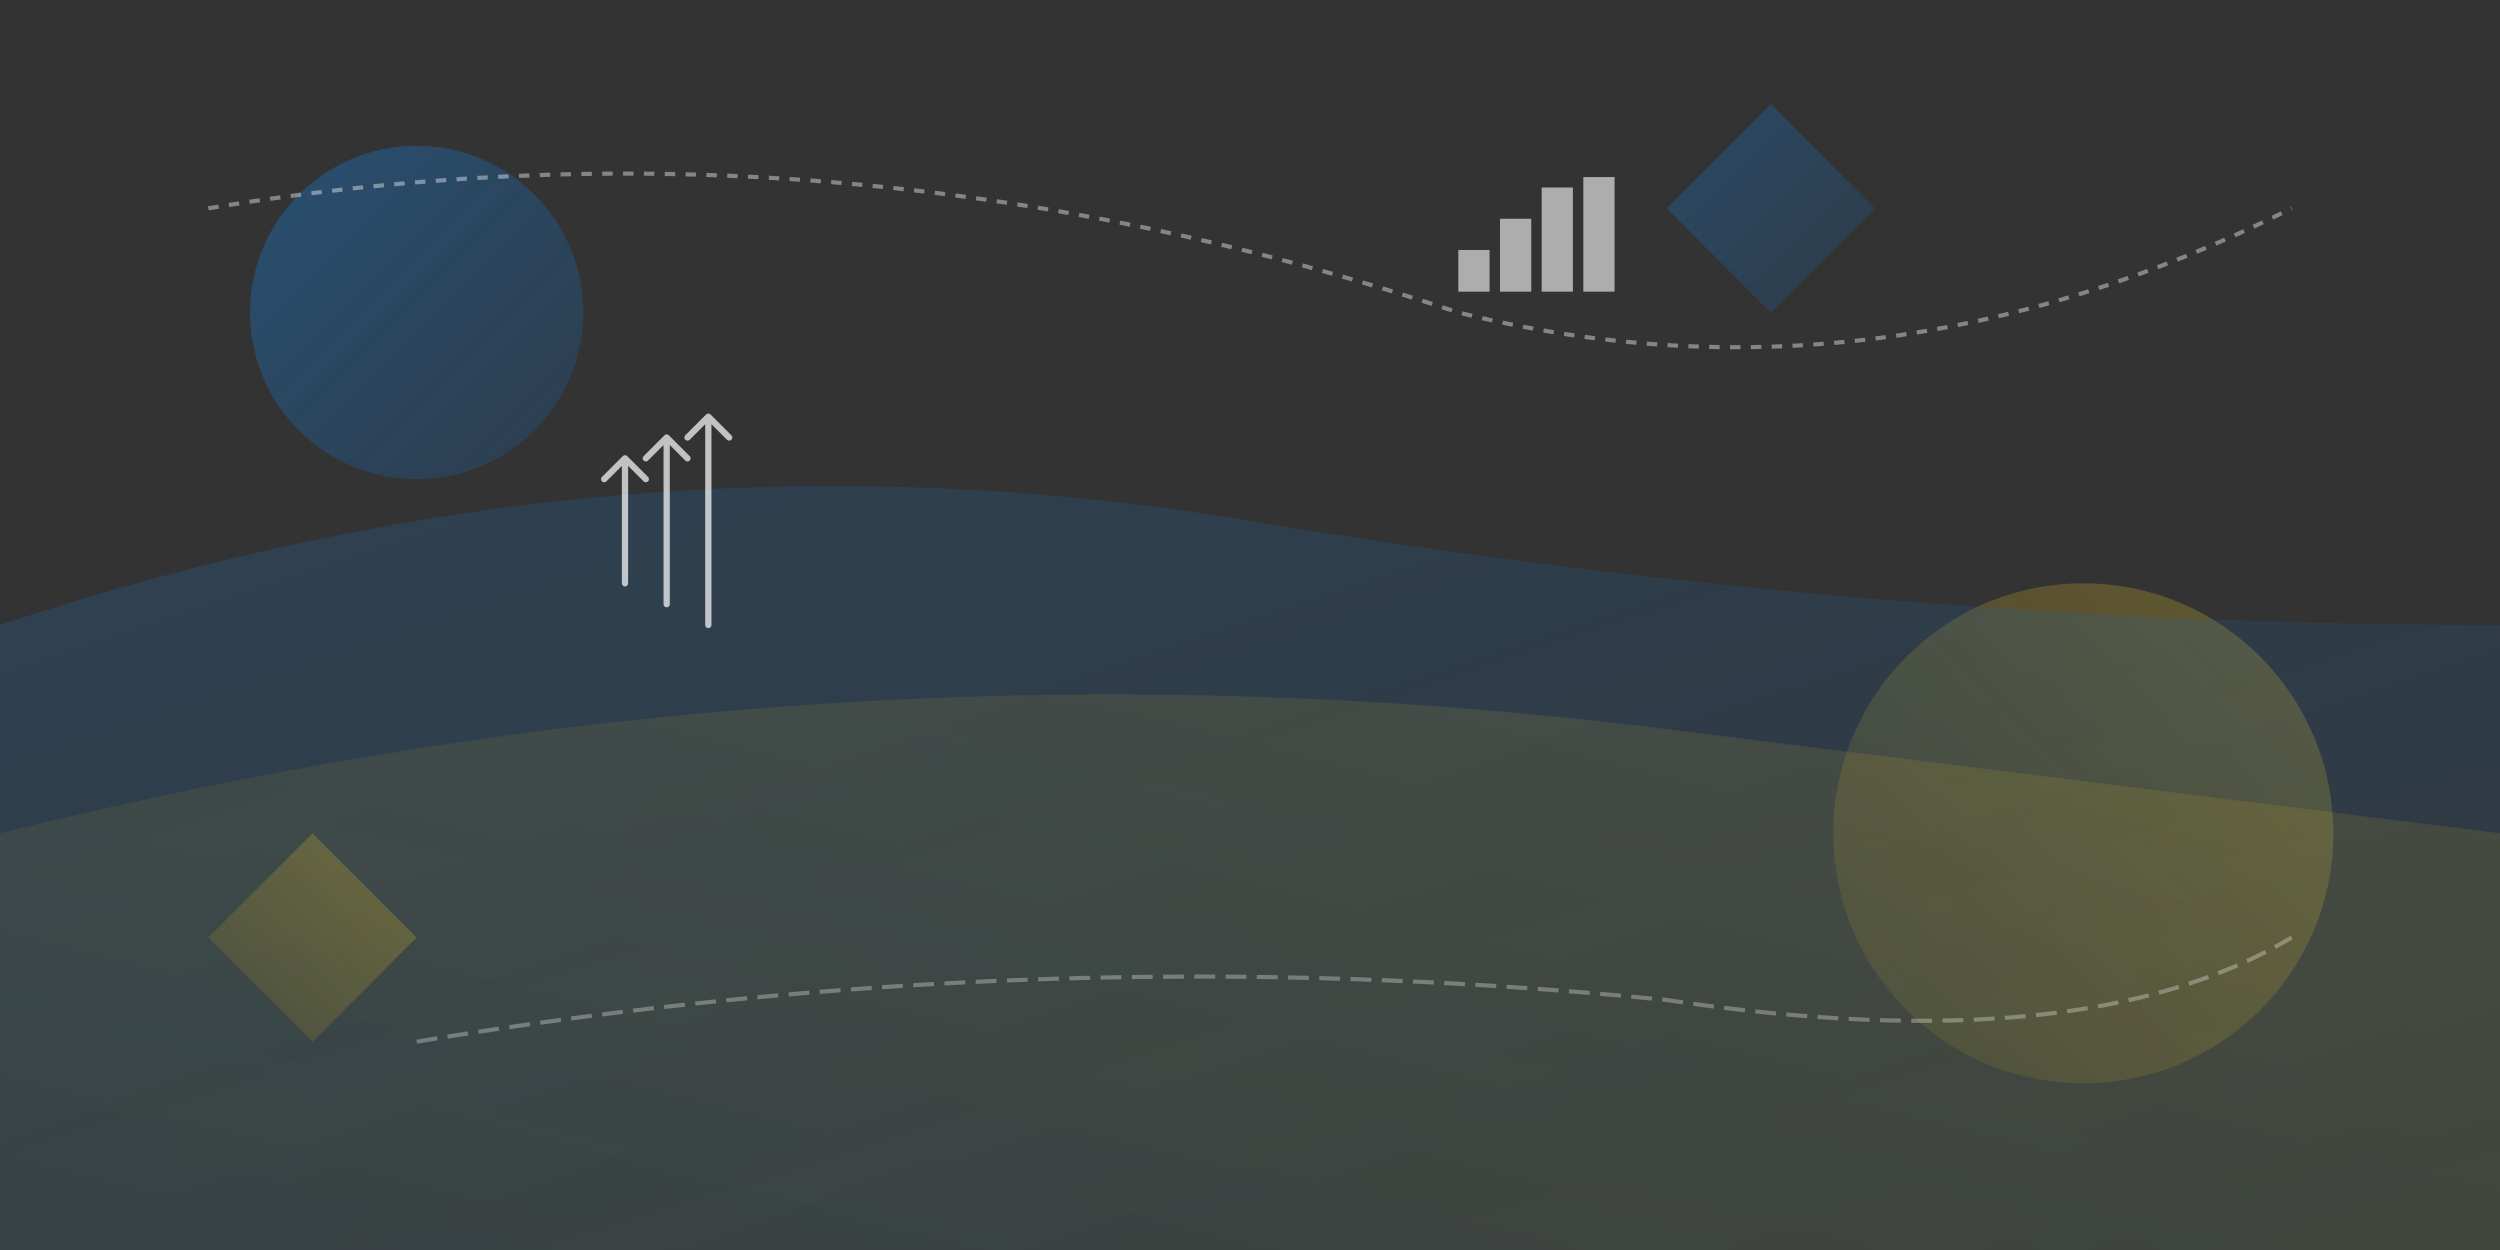 <svg width="1200" height="600" viewBox="0 0 1200 600" fill="none" xmlns="http://www.w3.org/2000/svg">
  <rect x="0" y="0" width="1200" height="600" fill="#333333" stroke="none"/>
  <defs>
    <linearGradient id="heroGradient1" x1="0%" y1="0%" x2="100%" y2="100%">
      <stop offset="0%" style="stop-color:#1e6fb8;stop-opacity:0.8" />
      <stop offset="100%" style="stop-color:#1a5fa0;stop-opacity:0.4" />
    </linearGradient>
    <linearGradient id="heroGradient2" x1="100%" y1="0%" x2="0%" y2="100%">
      <stop offset="0%" style="stop-color:#ffd633;stop-opacity:0.6" />
      <stop offset="100%" style="stop-color:#ffcc00;stop-opacity:0.2" />
    </linearGradient>
  </defs>
  
  <!-- Abstract geometric shapes -->
  <circle cx="200" cy="150" r="80" fill="url(#heroGradient1)" opacity="0.6"/>
  <circle cx="1000" cy="400" r="120" fill="url(#heroGradient2)" opacity="0.4"/>
  
  <!-- Flowing curves -->
  <path d="M0 300 Q300 200 600 250 T1200 300 L1200 600 L0 600 Z" fill="url(#heroGradient1)" opacity="0.3"/>
  <path d="M0 400 Q400 300 800 350 T1200 400 L1200 600 L0 600 Z" fill="url(#heroGradient2)" opacity="0.2"/>
  
  <!-- Geometric elements -->
  <polygon points="800,100 850,50 900,100 850,150" fill="url(#heroGradient1)" opacity="0.5"/>
  <polygon points="100,450 150,400 200,450 150,500" fill="url(#heroGradient2)" opacity="0.4"/>
  
  <!-- Growth arrows -->
  <g transform="translate(300, 200)">
    <path d="M0 80 L0 20 M-10 30 L0 20 L10 30" stroke="#fff" stroke-width="3" fill="none" stroke-linecap="round" stroke-linejoin="round" opacity="0.7"/>
    <path d="M20 90 L20 10 M10 20 L20 10 L30 20" stroke="#fff" stroke-width="3" fill="none" stroke-linecap="round" stroke-linejoin="round" opacity="0.7"/>
    <path d="M40 100 L40 0 M30 10 L40 0 L50 10" stroke="#fff" stroke-width="3" fill="none" stroke-linecap="round" stroke-linejoin="round" opacity="0.7"/>
  </g>
  
  <!-- Business elements -->
  <g transform="translate(700, 80)">
    <!-- Chart bars -->
    <rect x="0" y="40" width="15" height="20" fill="#fff" opacity="0.6"/>
    <rect x="20" y="25" width="15" height="35" fill="#fff" opacity="0.6"/>
    <rect x="40" y="10" width="15" height="50" fill="#fff" opacity="0.6"/>
    <rect x="60" y="5" width="15" height="55" fill="#fff" opacity="0.6"/>
  </g>
  
  <!-- Connecting lines -->
  <path d="M100 100 Q400 50 700 150 Q900 200 1100 100" stroke="#fff" stroke-width="2" fill="none" opacity="0.4" stroke-dasharray="5,5"/>
  <path d="M200 500 Q500 450 800 480 Q1000 510 1100 450" stroke="#fff" stroke-width="2" fill="none" opacity="0.3" stroke-dasharray="10,5"/>
</svg>
